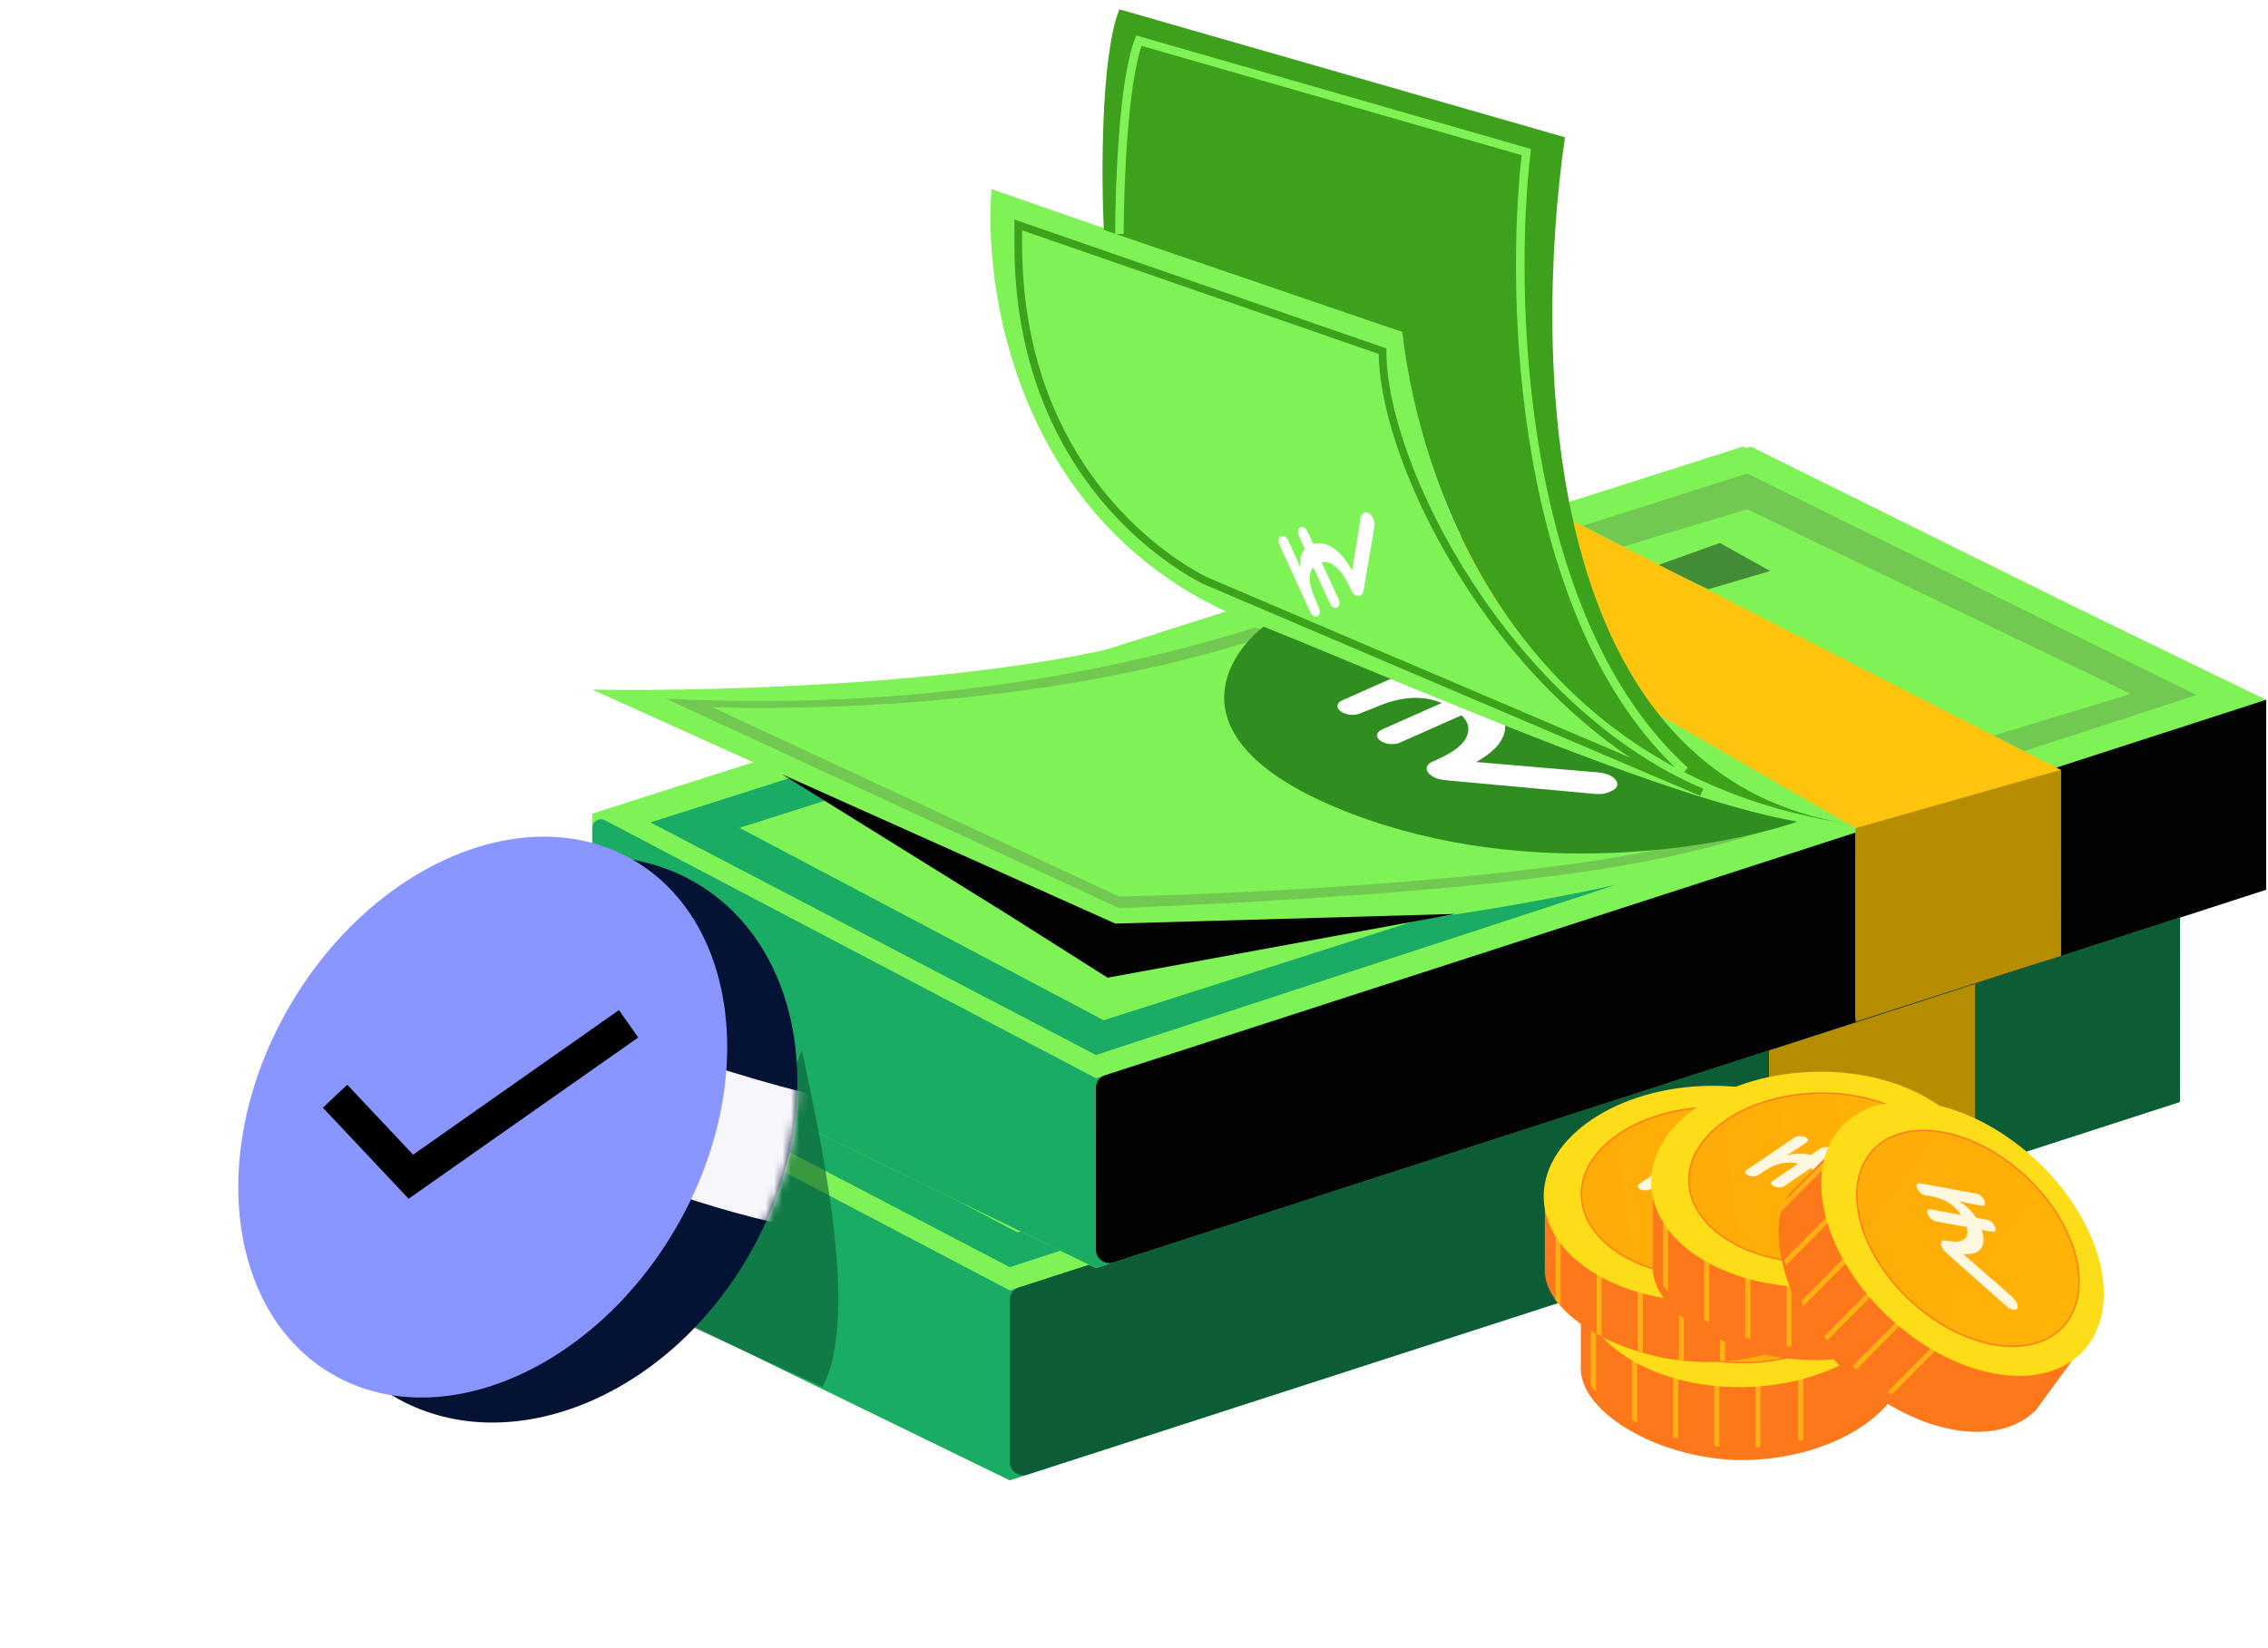 <svg width="271" height="197" viewBox="0 0 271 197" fill="none" xmlns="http://www.w3.org/2000/svg">
<path d="M60.477 122.599L197.993 78.722L260.49 108.998L260.485 131.688L120.654 176.914L60.472 147.604L60.477 122.599Z" fill="#7FF356"/>
<path d="M120.659 154.227L260.49 109.001L260.485 131.691L120.654 176.917L61.074 147.901C60.706 147.722 60.472 147.348 60.472 146.943L60.477 124.307C60.477 123.526 61.301 123.035 61.997 123.401L120.659 154.227Z" fill="#1AAB65"/>
<path d="M121.723 153.882L260.491 109.001L260.487 131.69L122.731 176.245C121.713 176.574 120.656 175.798 120.656 174.722L120.66 155.349C120.66 154.678 121.087 154.088 121.723 153.882Z" fill="#0C5C35"/>
<path d="M198.458 81.976L67.425 123.653L120.662 151.45L252.159 108.393L198.458 81.976Z" fill="#1AAB65"/>
<path d="M196.602 86.574L78.07 124.304L121.586 147.299L241.044 109.123L196.602 86.574Z" fill="#7FF356"/>
<path d="M195.214 90.255L187.806 92.903L193.824 95.787L201.233 93.603L195.214 90.255Z" fill="#448D38"/>
<path d="M235.95 117.368L175.768 86.669L155.858 92.338L211.41 124.344L211.405 147.033L235.945 139.595L235.95 117.368Z" fill="#FFC40D"/>
<path d="M235.957 139.589L235.962 117.362L211.422 124.338L211.418 147.49L235.957 139.589Z" fill="#B78D00"/>
<path d="M227.95 113.275L231.566 115.134L252.171 108.431L198.47 81.954L178.848 88.195L183.687 90.68L198.469 86.222L244.307 108.292L227.95 113.275Z" fill="#71C951"/>
<path d="M70.77 97.238L208.286 53.36L270.782 83.637L270.778 106.327L130.947 151.552L70.765 122.243L70.77 97.238Z" fill="#7FF356"/>
<path d="M130.954 128.866L270.785 83.64L270.78 106.33L130.949 151.555L71.368 122.539C71.001 122.36 70.767 121.987 70.767 121.581L70.772 98.946C70.772 98.165 71.596 97.674 72.291 98.04L130.954 128.866Z" fill="#1AAB65"/>
<path d="M132.018 128.521L270.786 83.639L270.781 106.329L133.026 150.883C132.008 151.212 130.951 150.437 130.951 149.361L130.955 129.988C130.955 129.316 131.382 128.727 132.018 128.521Z" fill="#020202"/>
<path d="M98.292 165.747C102.919 157.139 97.753 134.901 95.825 125.529L82.15 158.348L98.292 165.747Z" fill="#0C5C35" fill-opacity="0.6"/>
<path d="M208.751 56.615L77.718 98.291L130.955 126.089L262.452 83.031L208.751 56.615Z" fill="#1AAB65"/>
<path d="M133.733 110.852C173.734 115.634 235.13 95.047 270.32 83.629L209.212 53.377C194.086 58.049 159.206 68.979 140.685 75.32C122.164 81.66 86.36 82.695 70.773 82.42L133.733 110.852Z" fill="#7FF356"/>
<path d="M206.897 61.212L88.365 98.942L131.881 121.937L251.339 83.761L206.897 61.212Z" fill="#7FF356"/>
<path d="M120.309 109.228L93.459 92.547L133.272 110.383L173.874 109.228L132.345 116.85L120.309 109.228Z" fill="#020202"/>
<path d="M205.507 64.894L198.099 67.541L204.117 70.426L211.525 68.242L205.507 64.894Z" fill="#448D38"/>
<path d="M149.946 75.022C120.313 84.223 94.386 84.228 79.57 83.503L133.734 108.539C188.367 106.262 202.721 102.348 214.759 97.93L211.981 97.418L209.203 98.295C196.238 104.364 153.489 106.727 133.735 107.15L85.126 84.528C86.237 84.547 122.164 86.108 152.724 75.534L149.946 75.022Z" fill="#71C951"/>
<path d="M161.523 97.261C140.23 89.14 145.797 78.831 151.243 74.692L214.76 98.201C205.886 101.271 182.816 105.382 161.523 97.261Z" fill="#2F8E1F"/>
<path d="M162.677 85.195C162.496 85.29 162.279 85.359 162.039 85.399C161.798 85.438 161.541 85.446 161.282 85.422C160.863 85.362 160.477 85.216 160.2 85.011C159.933 84.818 159.794 84.581 159.811 84.35C159.831 84.201 159.906 84.06 160.032 83.936C160.157 83.813 160.33 83.71 160.538 83.635L173.657 77.812C173.829 77.716 174.041 77.647 174.277 77.61C174.513 77.573 174.767 77.569 175.02 77.599C175.449 77.645 175.849 77.788 176.134 77.996C176.419 78.204 176.565 78.459 176.54 78.708C176.515 78.85 176.437 78.985 176.313 79.102C176.188 79.219 176.019 79.316 175.817 79.387L173.904 80.236C173.1 80.593 172.376 80.914 171.814 81.164C171.464 81.313 171.099 81.45 170.721 81.574L170.842 81.662C171.608 81.579 172.414 81.586 173.213 81.685C174.16 81.803 175.075 82.045 175.887 82.39L178.403 81.273C178.577 81.178 178.789 81.11 179.025 81.073C179.26 81.036 179.514 81.032 179.766 81.06C180.194 81.109 180.593 81.251 180.88 81.458C181.164 81.667 181.313 81.924 181.294 82.174C181.266 82.316 181.187 82.45 181.063 82.567C180.938 82.684 180.771 82.782 180.57 82.854L178.231 83.892C178.989 84.551 179.507 85.283 179.749 86.036C179.928 86.701 179.883 87.364 179.617 87.987C179.374 88.602 178.953 89.178 178.371 89.69C177.803 90.196 177.138 90.659 176.386 91.072L191.033 92.322C191.346 92.345 191.655 92.405 191.942 92.499C192.229 92.592 192.486 92.718 192.698 92.867C193.065 93.129 193.264 93.453 193.252 93.771C193.232 93.937 193.152 94.095 193.017 94.233C192.882 94.372 192.696 94.489 192.469 94.577C192.2 94.699 191.901 94.798 191.58 94.872C191.19 94.916 190.779 94.914 190.371 94.867L173.019 93.275C172.62 93.252 172.222 93.189 171.844 93.088C171.521 92.983 171.231 92.842 170.993 92.674C170.812 92.546 170.673 92.401 170.584 92.247C170.496 92.094 170.459 91.935 170.477 91.781C170.495 91.626 170.567 91.479 170.688 91.349C170.81 91.219 170.978 91.107 171.184 91.022L171.642 90.818C172.368 90.498 173.039 90.139 173.648 89.744C174.224 89.366 174.688 88.933 175.026 88.457C175.327 88.01 175.47 87.522 175.447 87.02C175.417 86.492 175.137 85.961 174.638 85.487L167.404 88.698C167.223 88.795 167.004 88.864 166.763 88.903C166.521 88.941 166.261 88.947 166.001 88.921C165.582 88.862 165.196 88.715 164.92 88.509C164.655 88.316 164.516 88.079 164.531 87.848C164.553 87.7 164.63 87.559 164.755 87.436C164.88 87.313 165.051 87.21 165.258 87.133L172.275 84.019C169.959 83.046 167.298 83.227 164.291 84.562L162.677 85.195Z" fill="white"/>
<path d="M246.244 92.007L186.063 61.308L166.153 66.976L221.705 98.982L221.7 121.672L246.24 114.233L246.244 92.007Z" fill="#FFC40D"/>
<path d="M246.25 114.227L246.255 92.001L221.715 98.976L221.711 122.129L246.25 114.227Z" fill="#B78D00"/>
<path d="M167.55 39.675C173.467 84.233 205.812 97.462 221.244 98.506C209.021 100.513 164.3 79.904 147.635 73.59C123.098 62.969 117.394 37.246 118.477 22.602L167.55 39.675Z" fill="#7FF356"/>
<path d="M157.563 72.577C157.623 72.69 157.665 72.812 157.687 72.935C157.71 73.058 157.711 73.178 157.693 73.289C157.648 73.462 157.548 73.591 157.411 73.652C157.282 73.712 157.126 73.7 156.976 73.617C156.879 73.56 156.789 73.48 156.71 73.383C156.632 73.285 156.567 73.173 156.521 73.053L152.911 65.162C152.851 65.053 152.808 64.933 152.788 64.813C152.767 64.693 152.768 64.575 152.79 64.469C152.826 64.288 152.925 64.15 153.063 64.087C153.202 64.023 153.37 64.039 153.531 64.13C153.624 64.188 153.71 64.267 153.785 64.362C153.859 64.457 153.92 64.565 153.963 64.681L154.49 65.832C154.711 66.315 154.91 66.75 155.065 67.089C155.157 67.297 155.241 67.508 155.317 67.722L155.376 67.695C155.332 67.317 155.348 66.95 155.422 66.615C155.512 66.22 155.681 65.879 155.916 65.618L155.224 64.104C155.164 63.994 155.123 63.875 155.102 63.755C155.081 63.635 155.082 63.517 155.103 63.411C155.141 63.23 155.239 63.093 155.377 63.029C155.517 62.966 155.686 62.981 155.848 63.07C155.94 63.129 156.026 63.208 156.1 63.303C156.175 63.398 156.236 63.506 156.28 63.621L156.924 65.028C157.362 64.893 157.845 64.892 158.337 65.024C158.772 65.157 159.202 65.391 159.604 65.714C160.001 66.024 160.369 66.403 160.694 66.835C161.016 67.258 161.308 67.713 161.566 68.19L162.574 61.882C162.592 61.745 162.636 61.623 162.7 61.522C162.765 61.421 162.85 61.343 162.95 61.294C163.125 61.211 163.338 61.224 163.545 61.332C163.653 61.395 163.754 61.482 163.842 61.589C163.931 61.696 164.004 61.819 164.058 61.951C164.134 62.113 164.194 62.282 164.238 62.453C164.261 62.647 164.255 62.834 164.219 63.006L162.953 70.444C162.933 70.62 162.887 70.782 162.815 70.922C162.743 71.036 162.648 71.124 162.535 71.179C162.45 71.221 162.353 71.237 162.253 71.228C162.152 71.219 162.048 71.185 161.948 71.127C161.848 71.069 161.753 70.989 161.67 70.891C161.587 70.793 161.517 70.68 161.464 70.558L161.338 70.282C161.139 69.846 160.915 69.423 160.667 69.017C160.429 68.631 160.153 68.278 159.848 67.97C159.562 67.688 159.246 67.465 158.92 67.313C158.576 67.157 158.227 67.114 157.913 67.189L159.904 71.541C159.964 71.655 160.006 71.777 160.028 71.901C160.049 72.024 160.05 72.145 160.029 72.255C159.985 72.429 159.885 72.558 159.747 72.618C159.618 72.677 159.463 72.665 159.313 72.583C159.216 72.525 159.126 72.445 159.048 72.347C158.97 72.25 158.905 72.139 158.858 72.019L156.927 67.798C156.264 68.546 156.346 69.824 157.173 71.632L157.563 72.577Z" fill="white"/>
<path fill-rule="evenodd" clip-rule="evenodd" d="M121.209 26.234L165.661 41.647L165.661 41.982C165.66 48.825 169.338 59.439 175.944 69.6C182.544 79.75 192.015 89.367 203.518 94.273L203.167 95.124L143.741 69.78L143.725 69.772C136.211 65.881 121.203 53.888 121.208 29.121C121.208 29.121 121.208 29.121 121.208 29.121L121.209 26.234ZM194.793 90.552C186.827 85.211 180.172 77.787 175.171 70.095C168.617 60.016 164.853 49.399 164.738 42.302L122.135 27.53L122.134 29.138C122.129 53.438 136.82 65.154 144.124 68.942L194.793 90.552Z" fill="#3EA11B"/>
<path d="M133.752 1.112C131.529 6.629 131.588 21.14 131.895 27.474L167.543 39.679C169.854 59.169 181.885 92.721 221.237 98.51C184.2 93.062 183.13 43.35 186.993 16.407L133.752 1.112Z" fill="#3EA11B"/>
<path fill-rule="evenodd" clip-rule="evenodd" d="M135.768 4.238L182.933 17.809L182.882 18.245C181.882 26.752 181.625 40.658 184.108 54.688C186.594 68.731 191.81 82.81 201.681 91.763L201.003 92.513C190.877 83.331 185.604 68.978 183.103 54.849C180.642 40.944 180.85 27.169 181.818 18.545L136.4 5.478C135.592 7.866 135.062 11.903 134.733 16.113C134.387 20.564 134.27 25.133 134.27 27.978L133.249 27.96C133.25 25.093 133.367 20.498 133.716 16.016C134.064 11.558 134.646 7.135 135.603 4.665L135.768 4.238Z" fill="#7FF356"/>
<path d="M238.245 87.913L241.861 89.773L262.465 83.069L208.764 56.592L189.143 62.834L193.982 65.319L208.764 60.86L254.602 82.93L238.245 87.913Z" fill="#71C951"/>
<g filter="url(#filter0_d_5315_6729)">
<path d="M209.729 173.001C220.056 172.351 227.935 166.753 227.931 160.311L227.931 151.22L223.593 152.643C219.709 149.668 213.613 147.947 206.972 148.367C200.224 148.791 194.517 151.322 191.371 154.823L188.816 152.961C188.816 152.961 188.816 156.898 188.816 161.755C188.356 167.523 199.254 173.659 209.729 173.001Z" fill="#FD781A"/>
</g>
<path fill-rule="evenodd" clip-rule="evenodd" d="M190.094 158.254H190.698V166.372L190.094 165.63V158.254Z" fill="#FFB015"/>
<path fill-rule="evenodd" clip-rule="evenodd" d="M195.008 169.706V161.526H195.612V170.007L195.008 169.706Z" fill="#FFB015"/>
<path fill-rule="evenodd" clip-rule="evenodd" d="M199.92 171.761V163.188H200.524V171.958L199.92 171.761Z" fill="#FFB015"/>
<path fill-rule="evenodd" clip-rule="evenodd" d="M204.834 172.841V164.092H205.438V172.907L204.834 172.841Z" fill="#FFB015"/>
<path fill-rule="evenodd" clip-rule="evenodd" d="M209.746 172.968V164.092H210.35V172.968H209.746Z" fill="#FFB015"/>
<path fill-rule="evenodd" clip-rule="evenodd" d="M214.869 172.236L214.869 162.801H215.473V172.091L214.869 172.236Z" fill="#FFB015"/>
<path d="M188.764 154.411C187.788 147.348 195.776 140.95 206.606 140.121C217.437 139.293 227.009 144.347 227.985 151.411C228.962 158.474 220.974 164.872 210.143 165.701C199.313 166.529 189.741 161.475 188.764 154.411Z" fill="#FDDD18"/>
<g filter="url(#filter1_i_5315_6729)">
<path d="M192.933 153.603C192.164 148.043 198.452 143.006 206.978 142.354C215.503 141.702 223.038 145.681 223.807 151.241C224.576 156.801 218.288 161.838 209.762 162.49C201.236 163.142 193.702 159.163 192.933 153.603Z" fill="url(#paint0_linear_5315_6729)"/>
</g>
<g filter="url(#filter2_i_5315_6729)">
<path fill-rule="evenodd" clip-rule="evenodd" d="M220.224 158.64C217.695 160.666 214.007 162.083 209.756 162.409C205.506 162.734 201.507 161.904 198.477 160.304C195.446 158.704 193.395 156.339 193.016 153.595C192.636 150.85 193.997 148.224 196.526 146.199C199.055 144.173 202.744 142.756 206.994 142.43C211.244 142.105 215.244 142.935 218.273 144.535C221.304 146.135 223.355 148.5 223.734 151.244C224.114 153.989 222.753 156.615 220.224 158.64ZM220.326 158.767C222.88 156.721 224.279 154.049 223.89 151.233C223.501 148.417 221.399 146.012 218.339 144.396C215.278 142.779 211.248 141.946 206.972 142.273C202.697 142.6 198.978 144.026 196.424 146.072C193.87 148.118 192.471 150.79 192.86 153.606C193.25 156.422 195.351 158.827 198.411 160.443C201.472 162.06 205.503 162.893 209.778 162.566C214.054 162.239 217.772 160.813 220.326 158.767Z" fill="#FF781C"/>
</g>
<path d="M201.575 152.33C201.375 152.467 201.148 152.538 200.902 152.545C200.665 152.545 200.453 152.504 200.269 152.423C200.082 152.343 199.969 152.243 199.928 152.126C199.882 151.995 199.961 151.86 200.161 151.724L205.752 147.926C205.953 147.789 206.173 147.721 206.409 147.721C206.656 147.716 206.874 147.753 207.058 147.833C207.246 147.913 207.359 148.019 207.405 148.15C207.446 148.269 207.366 148.396 207.166 148.532L206.351 149.087C205.999 149.326 205.693 149.526 205.439 149.684C205.184 149.842 205.026 149.937 204.962 149.964L205.041 149.998C205.374 149.905 205.776 149.851 206.258 149.834C206.739 149.816 207.24 149.865 207.768 149.979L208.843 149.25C209.043 149.114 209.263 149.045 209.5 149.046C209.746 149.041 209.965 149.077 210.149 149.158C210.336 149.238 210.449 149.343 210.495 149.474C210.536 149.593 210.457 149.72 210.256 149.857L209.261 150.535C209.821 150.832 210.219 151.142 210.458 151.466C210.683 151.785 210.787 152.105 210.775 152.421C210.774 152.732 210.668 153.038 210.46 153.341C210.263 153.636 210.018 153.906 209.726 154.149L217.468 153.683C217.842 153.665 218.162 153.712 218.429 153.827C218.681 153.934 218.835 154.066 218.887 154.223C218.938 154.38 218.86 154.529 218.647 154.672C218.535 154.748 218.405 154.814 218.253 154.871C218.101 154.917 217.895 154.947 217.638 154.958L208.437 155.466C208.191 155.484 207.979 155.482 207.797 155.458C207.599 155.429 207.429 155.384 207.281 155.321C207.029 155.214 206.882 155.085 206.845 154.934C206.794 154.777 206.862 154.636 207.056 154.504L207.253 154.37C207.565 154.158 207.838 153.935 208.075 153.701C208.308 153.454 208.458 153.211 208.528 152.975C208.594 152.724 208.574 152.481 208.467 152.244C208.36 152.009 208.118 151.782 207.742 151.565L204.676 153.649C204.475 153.786 204.248 153.857 204.002 153.864C203.766 153.863 203.554 153.822 203.37 153.742C203.182 153.662 203.069 153.562 203.025 153.445C202.979 153.314 203.058 153.18 203.258 153.043L206.249 151.011C204.872 150.71 203.541 150.995 202.262 151.863L201.582 152.325L201.575 152.33Z" fill="#FFF8E0"/>
<path d="M205.502 162.736C215.83 162.086 223.708 156.487 223.704 150.045L223.704 140.954L219.366 142.378C215.482 139.402 209.387 137.682 202.745 138.101C195.998 138.525 190.291 141.056 187.145 144.557L184.59 142.695C184.59 142.695 184.59 146.633 184.59 151.49C184.13 157.257 195.027 163.394 205.502 162.736Z" fill="#FD781A"/>
<path fill-rule="evenodd" clip-rule="evenodd" d="M185.867 147.989H186.471V156.107L185.867 155.365V147.989Z" fill="#FFB015"/>
<path fill-rule="evenodd" clip-rule="evenodd" d="M190.781 159.441V151.261H191.385V159.741L190.781 159.441Z" fill="#FFB015"/>
<path fill-rule="evenodd" clip-rule="evenodd" d="M195.693 161.495V152.922H196.297V161.692L195.693 161.495Z" fill="#FFB015"/>
<path fill-rule="evenodd" clip-rule="evenodd" d="M200.607 162.575V153.826H201.211V162.642L200.607 162.575Z" fill="#FFB015"/>
<path fill-rule="evenodd" clip-rule="evenodd" d="M205.52 162.703V153.826H206.123V162.703H205.52Z" fill="#FFB015"/>
<path fill-rule="evenodd" clip-rule="evenodd" d="M210.643 161.97L210.643 152.536H211.246V161.826L210.643 161.97Z" fill="#FFB015"/>
<path d="M184.538 144.146C183.561 137.082 191.549 130.684 202.38 129.856C213.21 129.027 222.782 134.081 223.759 141.145C224.736 148.209 216.747 154.606 205.917 155.435C195.086 156.264 185.514 151.209 184.538 144.146Z" fill="#FDDD18"/>
<g filter="url(#filter3_i_5315_6729)">
<path d="M188.706 143.337C187.937 137.777 194.226 132.741 202.751 132.088C211.277 131.436 218.812 135.415 219.581 140.975C220.349 146.536 214.061 151.572 205.536 152.224C197.01 152.876 189.475 148.898 188.706 143.337Z" fill="url(#paint1_linear_5315_6729)"/>
</g>
<g filter="url(#filter4_i_5315_6729)">
<path fill-rule="evenodd" clip-rule="evenodd" d="M215.997 148.375C213.469 150.4 209.78 151.818 205.53 152.143C201.28 152.468 197.28 151.638 194.25 150.039C191.219 148.438 189.169 146.073 188.789 143.329C188.41 140.585 189.77 137.959 192.3 135.933C194.828 133.908 198.517 132.49 202.767 132.165C207.017 131.84 211.017 132.669 214.047 134.269C217.078 135.87 219.128 138.235 219.508 140.979C219.887 143.723 218.527 146.349 215.997 148.375ZM216.1 148.501C218.654 146.455 220.053 143.783 219.663 140.967C219.274 138.151 217.173 135.746 214.113 134.13C211.052 132.514 207.021 131.68 202.745 132.007C198.47 132.334 194.752 133.761 192.197 135.807C189.643 137.852 188.244 140.525 188.634 143.341C189.023 146.157 191.124 148.562 194.184 150.177C197.245 151.794 201.276 152.628 205.552 152.301C209.827 151.973 213.545 150.547 216.1 148.501Z" fill="#FF781C"/>
</g>
<path d="M197.349 142.065C197.148 142.201 196.921 142.273 196.675 142.28C196.439 142.279 196.227 142.238 196.043 142.157C195.855 142.077 195.742 141.978 195.701 141.86C195.655 141.729 195.734 141.595 195.935 141.458L201.526 137.66C201.726 137.524 201.946 137.455 202.183 137.456C202.429 137.451 202.647 137.487 202.832 137.568C203.019 137.647 203.132 137.753 203.178 137.884C203.219 138.003 203.14 138.13 202.939 138.267L202.124 138.821C201.773 139.06 201.466 139.26 201.212 139.419C200.958 139.577 200.799 139.671 200.735 139.698L200.815 139.733C201.147 139.639 201.549 139.586 202.031 139.568C202.513 139.55 203.014 139.599 203.541 139.713L204.616 138.985C204.817 138.848 205.037 138.78 205.273 138.78C205.519 138.775 205.738 138.811 205.922 138.892C206.109 138.972 206.223 139.077 206.269 139.209C206.31 139.328 206.23 139.455 206.03 139.591L205.034 140.269C205.594 140.566 205.992 140.877 206.232 141.201C206.457 141.52 206.56 141.839 206.549 142.156C206.547 142.467 206.441 142.773 206.234 143.075C206.036 143.37 205.792 143.64 205.499 143.883L213.242 143.418C213.615 143.4 213.936 143.447 214.203 143.561C214.455 143.668 214.609 143.8 214.66 143.957C214.712 144.114 214.634 144.263 214.42 144.406C214.308 144.482 214.178 144.549 214.027 144.606C213.874 144.652 213.668 144.681 213.412 144.692L204.21 145.2C203.965 145.218 203.753 145.217 203.57 145.193C203.373 145.164 203.202 145.119 203.054 145.056C202.802 144.948 202.656 144.819 202.619 144.669C202.567 144.512 202.635 144.37 202.829 144.239L203.026 144.105C203.338 143.892 203.611 143.67 203.849 143.435C204.082 143.188 204.232 142.946 204.302 142.709C204.368 142.458 204.347 142.216 204.24 141.978C204.133 141.743 203.892 141.516 203.515 141.3L200.449 143.384C200.248 143.52 200.022 143.592 199.775 143.598C199.539 143.598 199.327 143.557 199.143 143.476C198.956 143.396 198.843 143.296 198.798 143.18C198.752 143.048 198.831 142.914 199.032 142.777L202.023 140.746C200.645 140.445 199.314 140.73 198.035 141.597L197.355 142.06L197.349 142.065Z" fill="#FFF8E0"/>
<g filter="url(#filter5_d_5315_6729)">
<path d="M218.344 161.054C228.671 160.404 236.55 154.805 236.546 148.363L236.546 139.272L232.208 140.696C228.324 137.72 222.228 136 215.587 136.419C208.84 136.843 203.132 139.374 199.986 142.875L197.431 141.013C197.431 141.013 197.431 144.951 197.431 149.808C196.972 155.575 207.869 161.712 218.344 161.054Z" fill="#FD781A"/>
</g>
<path fill-rule="evenodd" clip-rule="evenodd" d="M198.709 146.307H199.313V154.425L198.709 153.683V146.307Z" fill="#FFB015"/>
<path fill-rule="evenodd" clip-rule="evenodd" d="M203.623 157.759V149.579H204.227V158.059L203.623 157.759Z" fill="#FFB015"/>
<path fill-rule="evenodd" clip-rule="evenodd" d="M208.535 159.813V151.24H209.139V160.01L208.535 159.813Z" fill="#FFB015"/>
<path fill-rule="evenodd" clip-rule="evenodd" d="M213.449 160.893V152.144H214.053V160.959L213.449 160.893Z" fill="#FFB015"/>
<path fill-rule="evenodd" clip-rule="evenodd" d="M218.361 161.021V152.144H218.965V161.021H218.361Z" fill="#FFB015"/>
<path fill-rule="evenodd" clip-rule="evenodd" d="M223.484 160.288L223.484 150.854H224.088V160.144L223.484 160.288Z" fill="#FFB015"/>
<path d="M197.38 142.464C196.403 135.4 204.391 129.002 215.222 128.174C226.052 127.345 235.624 132.4 236.601 139.463C237.577 146.527 229.589 152.925 218.759 153.753C207.928 154.582 198.356 149.527 197.38 142.464Z" fill="#FDDD18"/>
<g filter="url(#filter6_i_5315_6729)">
<path d="M201.548 141.655C200.779 136.095 207.067 131.059 215.593 130.407C224.119 129.754 231.653 133.733 232.422 139.293C233.191 144.854 226.903 149.89 218.377 150.542C209.852 151.195 202.317 147.216 201.548 141.655Z" fill="url(#paint2_linear_5315_6729)"/>
</g>
<g filter="url(#filter7_i_5315_6729)">
<path fill-rule="evenodd" clip-rule="evenodd" d="M228.839 146.693C226.311 148.718 222.622 150.136 218.372 150.461C214.121 150.786 210.122 149.956 207.092 148.357C204.061 146.756 202.01 144.391 201.631 141.647C201.252 138.903 202.612 136.277 205.142 134.251C207.67 132.226 211.359 130.808 215.609 130.483C219.859 130.158 223.859 130.987 226.889 132.587C229.919 134.188 231.97 136.553 232.35 139.297C232.729 142.041 231.369 144.667 228.839 146.693ZM228.942 146.819C231.496 144.773 232.895 142.101 232.505 139.285C232.116 136.469 230.015 134.064 226.954 132.448C223.893 130.832 219.863 129.998 215.587 130.325C211.312 130.652 207.594 132.079 205.039 134.125C202.485 136.17 201.086 138.843 201.476 141.659C201.865 144.475 203.966 146.88 207.026 148.495C210.087 150.112 214.118 150.946 218.393 150.619C222.669 150.291 226.387 148.865 228.942 146.819Z" fill="#FF781C"/>
</g>
<path d="M210.19 140.383C209.99 140.519 209.763 140.591 209.517 140.598C209.281 140.597 209.068 140.556 208.884 140.475C208.697 140.395 208.584 140.296 208.543 140.178C208.497 140.047 208.576 139.913 208.777 139.776L214.367 135.978C214.568 135.842 214.788 135.773 215.024 135.774C215.271 135.769 215.489 135.805 215.673 135.886C215.861 135.965 215.974 136.071 216.02 136.202C216.061 136.321 215.982 136.448 215.781 136.585L214.966 137.139C214.614 137.378 214.308 137.578 214.054 137.737C213.8 137.895 213.641 137.989 213.577 138.016L213.656 138.051C213.989 137.957 214.391 137.904 214.873 137.886C215.354 137.868 215.856 137.917 216.383 138.031L217.458 137.303C217.658 137.166 217.878 137.098 218.115 137.098C218.361 137.093 218.58 137.129 218.764 137.21C218.951 137.29 219.064 137.395 219.11 137.527C219.152 137.646 219.072 137.773 218.872 137.909L217.876 138.587C218.436 138.884 218.834 139.195 219.074 139.519C219.299 139.838 219.402 140.157 219.391 140.474C219.389 140.785 219.283 141.091 219.076 141.393C218.878 141.688 218.633 141.958 218.341 142.201L226.083 141.736C226.457 141.718 226.778 141.765 227.044 141.879C227.297 141.986 227.45 142.118 227.502 142.275C227.553 142.432 227.476 142.581 227.262 142.724C227.15 142.8 227.02 142.867 226.869 142.924C226.716 142.97 226.51 142.999 226.254 143.01L217.052 143.518C216.807 143.536 216.595 143.535 216.412 143.511C216.215 143.482 216.044 143.437 215.896 143.374C215.644 143.266 215.497 143.137 215.46 142.987C215.409 142.83 215.477 142.688 215.671 142.557L215.868 142.423C216.18 142.21 216.453 141.988 216.691 141.753C216.924 141.506 217.073 141.264 217.144 141.027C217.209 140.776 217.189 140.534 217.082 140.296C216.975 140.061 216.733 139.834 216.357 139.618L213.291 141.701C213.09 141.838 212.863 141.909 212.617 141.916C212.381 141.916 212.169 141.875 211.985 141.794C211.797 141.714 211.685 141.614 211.64 141.498C211.594 141.366 211.673 141.232 211.874 141.095L214.865 139.064C213.487 138.763 212.156 139.048 210.877 139.915L210.197 140.378L210.19 140.383Z" fill="#FFF8E0"/>
<g filter="url(#filter8_d_5315_6729)">
<path d="M221.334 163.29C229.136 170.088 238.674 171.645 243.2 167.061L248.619 159.662L245.505 158.559C244.835 153.712 241.71 148.203 236.691 143.832C231.595 139.391 225.757 137.178 221.058 137.456L220.55 134.336C220.55 134.336 217.782 137.136 214.368 140.59C209.986 144.369 213.422 156.394 221.334 163.29Z" fill="#FD781A"/>
</g>
<path fill-rule="evenodd" clip-rule="evenodd" d="M217.736 138.993L218.166 139.417L212.459 145.191L212.551 144.239L217.736 138.993Z" fill="#FFB015"/>
<path fill-rule="evenodd" clip-rule="evenodd" d="M213.181 150.59L218.932 144.773L219.361 145.198L213.399 151.229L213.181 150.59Z" fill="#FFB015"/>
<path fill-rule="evenodd" clip-rule="evenodd" d="M215.231 155.506L221.258 149.409L221.687 149.834L215.522 156.071L215.231 155.506Z" fill="#FFB015"/>
<path fill-rule="evenodd" clip-rule="evenodd" d="M217.965 159.728L224.115 153.505L224.545 153.93L218.348 160.199L217.965 159.728Z" fill="#FFB015"/>
<path fill-rule="evenodd" clip-rule="evenodd" d="M221.369 163.272L227.609 156.959L228.039 157.384L221.799 163.697L221.369 163.272Z" fill="#FFB015"/>
<path fill-rule="evenodd" clip-rule="evenodd" d="M225.527 166.353L232.16 159.643L232.59 160.068L226.059 166.675L225.527 166.353Z" fill="#FFB015"/>
<path d="M219.495 135.329C223.766 129.619 233.945 130.685 242.23 137.71C250.515 144.734 253.768 155.058 249.497 160.768C245.226 166.478 235.047 165.413 226.762 158.388C218.477 151.363 215.224 141.039 219.495 135.329Z" fill="#FDDD18"/>
<g filter="url(#filter9_i_5315_6729)">
<path d="M223.027 137.684C226.389 133.189 234.402 134.028 240.923 139.558C247.445 145.088 250.007 153.214 246.644 157.709C243.282 162.204 235.27 161.365 228.748 155.835C222.226 150.306 219.665 142.179 223.027 137.684Z" fill="url(#paint3_linear_5315_6729)"/>
</g>
<g filter="url(#filter10_i_5315_6729)">
<path fill-rule="evenodd" clip-rule="evenodd" d="M238.893 160.455C235.671 160.118 232.051 158.533 228.799 155.776C225.548 153.019 223.287 149.617 222.257 146.35C221.227 143.081 221.431 139.957 223.09 137.739C224.75 135.52 227.563 134.609 230.786 134.947C234.008 135.284 237.628 136.869 240.88 139.626C244.131 142.382 246.392 145.784 247.422 149.052C248.452 152.321 248.248 155.445 246.589 157.663C244.929 159.881 242.116 160.792 238.893 160.455ZM238.877 160.617C242.131 160.957 245.005 160.04 246.708 157.764C248.41 155.487 248.607 152.3 247.566 149C246.526 145.698 244.245 142.272 240.975 139.498C237.704 136.725 234.057 135.126 230.802 134.785C227.548 134.444 224.674 135.361 222.971 137.638C221.268 139.914 221.072 143.102 222.112 146.402C223.153 149.704 225.433 153.13 228.704 155.903C231.975 158.676 235.622 160.276 238.877 160.617Z" fill="#FF781C"/>
</g>
<path d="M230.067 142.857C229.829 142.813 229.617 142.704 229.437 142.536C229.269 142.37 229.148 142.191 229.073 142.005C228.996 141.816 228.986 141.666 229.039 141.554C229.099 141.428 229.25 141.388 229.488 141.432L236.134 142.661C236.373 142.705 236.577 142.811 236.745 142.978C236.924 143.147 237.054 143.327 237.128 143.513C237.205 143.702 237.212 143.856 237.152 143.982C237.097 144.096 236.952 144.13 236.713 144.086L235.744 143.908C235.326 143.83 234.967 143.757 234.675 143.691C234.383 143.625 234.204 143.58 234.139 143.555L234.172 143.635C234.474 143.802 234.798 144.047 235.152 144.373C235.507 144.699 235.829 145.086 236.124 145.538L237.401 145.776C237.64 145.819 237.844 145.926 238.012 146.092C238.191 146.262 238.321 146.441 238.395 146.628C238.472 146.816 238.478 146.971 238.419 147.097C238.364 147.21 238.218 147.245 237.98 147.201L236.795 146.983C236.985 147.588 237.05 148.089 236.992 148.487C236.928 148.873 236.777 149.172 236.546 149.39C236.327 149.61 236.036 149.753 235.676 149.822C235.328 149.893 234.964 149.913 234.585 149.88L240.419 154.992C240.697 155.242 240.892 155.501 241.001 155.77C241.105 156.023 241.122 156.225 241.048 156.373C240.975 156.521 240.814 156.572 240.562 156.523C240.429 156.499 240.29 156.455 240.142 156.389C240.001 156.314 239.834 156.191 239.644 156.018L232.743 149.91C232.556 149.751 232.406 149.601 232.293 149.455C232.173 149.296 232.083 149.144 232.022 148.995C231.918 148.742 231.905 148.547 231.984 148.414C232.058 148.266 232.206 148.213 232.436 148.256L232.671 148.299C233.042 148.367 233.393 148.401 233.727 148.401C234.066 148.389 234.343 148.322 234.559 148.203C234.782 148.071 234.938 147.884 235.029 147.64C235.119 147.398 235.106 147.067 234.991 146.648L231.345 145.974C231.106 145.931 230.895 145.822 230.715 145.654C230.547 145.487 230.425 145.309 230.351 145.122C230.274 144.934 230.264 144.783 230.314 144.669C230.374 144.543 230.525 144.503 230.763 144.547L234.319 145.205C233.551 144.022 232.404 143.289 230.884 143.007L230.075 142.858L230.067 142.857Z" fill="#FFF8E0"/>
<ellipse cx="65.098" cy="136.206" rx="35.603" ry="28.029" transform="rotate(-59.412 65.098 136.206)" fill="#041334"/>
<mask id="mask0_5315_6729" style="mask-type:alpha" maskUnits="userSpaceOnUse" x="34" y="102" width="62" height="69">
<path d="M83.215 105.553C96.541 113.43 99.233 133.538 89.227 150.465C79.221 167.392 58.706 174.744 45.38 166.867C32.054 158.989 30.962 138.865 40.968 121.938C50.974 105.011 69.889 97.675 83.215 105.553Z" fill="#FF3746"/>
</mask>
<g mask="url(#mask0_5315_6729)">
<path d="M110.974 133.47C79.832 129.341 44.359 111.233 30.55 99.311L21.875 111.821C62.525 140.39 95.762 148.701 106.035 147.595L110.974 133.47Z" fill="#F7F6FB"/>
</g>
<ellipse cx="57.681" cy="133.51" rx="35.603" ry="26.615" transform="rotate(-59.412 57.681 133.51)" fill="#8A96FF"/>
<path d="M40.037 131.014L49.093 140.635L75.109 122.36" stroke="black" stroke-width="4"/>
<defs>
<filter id="filter0_d_5315_6729" x="188.803" y="148.304" width="39.205" height="26.199" filterUnits="userSpaceOnUse" color-interpolation-filters="sRGB">
<feFlood flood-opacity="0" result="BackgroundImageFix"/>
<feColorMatrix in="SourceAlpha" type="matrix" values="0 0 0 0 0 0 0 0 0 0 0 0 0 0 0 0 0 0 127 0" result="hardAlpha"/>
<feOffset dx="0.078" dy="1.453"/>
<feComposite in2="hardAlpha" operator="out"/>
<feColorMatrix type="matrix" values="0 0 0 0 0 0 0 0 0 0.024 0 0 0 0 0.063 0 0 0 1 0"/>
<feBlend mode="normal" in2="BackgroundImageFix" result="effect1_dropShadow_5315_6729"/>
<feBlend mode="normal" in="SourceGraphic" in2="effect1_dropShadow_5315_6729" result="shape"/>
</filter>
<filter id="filter1_i_5315_6729" x="192.869" y="142.284" width="31.002" height="20.276" filterUnits="userSpaceOnUse" color-interpolation-filters="sRGB">
<feFlood flood-opacity="0" result="BackgroundImageFix"/>
<feBlend mode="normal" in="SourceGraphic" in2="BackgroundImageFix" result="shape"/>
<feColorMatrix in="SourceAlpha" type="matrix" values="0 0 0 0 0 0 0 0 0 0 0 0 0 0 0 0 0 0 127 0" result="hardAlpha"/>
<feOffset dx="0.307" dy="0.307"/>
<feComposite in2="hardAlpha" operator="arithmetic" k2="-1" k3="1"/>
<feColorMatrix type="matrix" values="0 0 0 0 0.749 0 0 0 0 0.345 0 0 0 0 0.122 0 0 0 1 0"/>
<feBlend mode="normal" in2="shape" result="effect1_innerShadow_5315_6729"/>
</filter>
<filter id="filter2_i_5315_6729" x="192.795" y="142.203" width="31.16" height="20.434" filterUnits="userSpaceOnUse" color-interpolation-filters="sRGB">
<feFlood flood-opacity="0" result="BackgroundImageFix"/>
<feBlend mode="normal" in="SourceGraphic" in2="BackgroundImageFix" result="shape"/>
<feColorMatrix in="SourceAlpha" type="matrix" values="0 0 0 0 0 0 0 0 0 0 0 0 0 0 0 0 0 0 127 0" result="hardAlpha"/>
<feOffset dx="0.307" dy="0.307"/>
<feComposite in2="hardAlpha" operator="arithmetic" k2="-1" k3="1"/>
<feColorMatrix type="matrix" values="0 0 0 0 0.749 0 0 0 0 0.345 0 0 0 0 0.122 0 0 0 1 0"/>
<feBlend mode="normal" in2="shape" result="effect1_innerShadow_5315_6729"/>
</filter>
<filter id="filter3_i_5315_6729" x="188.643" y="132.018" width="31.002" height="20.276" filterUnits="userSpaceOnUse" color-interpolation-filters="sRGB">
<feFlood flood-opacity="0" result="BackgroundImageFix"/>
<feBlend mode="normal" in="SourceGraphic" in2="BackgroundImageFix" result="shape"/>
<feColorMatrix in="SourceAlpha" type="matrix" values="0 0 0 0 0 0 0 0 0 0 0 0 0 0 0 0 0 0 127 0" result="hardAlpha"/>
<feOffset dx="0.307" dy="0.307"/>
<feComposite in2="hardAlpha" operator="arithmetic" k2="-1" k3="1"/>
<feColorMatrix type="matrix" values="0 0 0 0 0.749 0 0 0 0 0.345 0 0 0 0 0.122 0 0 0 1 0"/>
<feBlend mode="normal" in2="shape" result="effect1_innerShadow_5315_6729"/>
</filter>
<filter id="filter4_i_5315_6729" x="188.568" y="131.937" width="31.16" height="20.434" filterUnits="userSpaceOnUse" color-interpolation-filters="sRGB">
<feFlood flood-opacity="0" result="BackgroundImageFix"/>
<feBlend mode="normal" in="SourceGraphic" in2="BackgroundImageFix" result="shape"/>
<feColorMatrix in="SourceAlpha" type="matrix" values="0 0 0 0 0 0 0 0 0 0 0 0 0 0 0 0 0 0 127 0" result="hardAlpha"/>
<feOffset dx="0.307" dy="0.307"/>
<feComposite in2="hardAlpha" operator="arithmetic" k2="-1" k3="1"/>
<feColorMatrix type="matrix" values="0 0 0 0 0.749 0 0 0 0 0.345 0 0 0 0 0.122 0 0 0 1 0"/>
<feBlend mode="normal" in2="shape" result="effect1_innerShadow_5315_6729"/>
</filter>
<filter id="filter5_d_5315_6729" x="197.418" y="136.357" width="39.205" height="26.199" filterUnits="userSpaceOnUse" color-interpolation-filters="sRGB">
<feFlood flood-opacity="0" result="BackgroundImageFix"/>
<feColorMatrix in="SourceAlpha" type="matrix" values="0 0 0 0 0 0 0 0 0 0 0 0 0 0 0 0 0 0 127 0" result="hardAlpha"/>
<feOffset dx="0.078" dy="1.453"/>
<feComposite in2="hardAlpha" operator="out"/>
<feColorMatrix type="matrix" values="0 0 0 0 0 0 0 0 0 0.024 0 0 0 0 0.063 0 0 0 1 0"/>
<feBlend mode="normal" in2="BackgroundImageFix" result="effect1_dropShadow_5315_6729"/>
<feBlend mode="normal" in="SourceGraphic" in2="effect1_dropShadow_5315_6729" result="shape"/>
</filter>
<filter id="filter6_i_5315_6729" x="201.484" y="130.337" width="31.002" height="20.276" filterUnits="userSpaceOnUse" color-interpolation-filters="sRGB">
<feFlood flood-opacity="0" result="BackgroundImageFix"/>
<feBlend mode="normal" in="SourceGraphic" in2="BackgroundImageFix" result="shape"/>
<feColorMatrix in="SourceAlpha" type="matrix" values="0 0 0 0 0 0 0 0 0 0 0 0 0 0 0 0 0 0 127 0" result="hardAlpha"/>
<feOffset dx="0.307" dy="0.307"/>
<feComposite in2="hardAlpha" operator="arithmetic" k2="-1" k3="1"/>
<feColorMatrix type="matrix" values="0 0 0 0 0.749 0 0 0 0 0.345 0 0 0 0 0.122 0 0 0 1 0"/>
<feBlend mode="normal" in2="shape" result="effect1_innerShadow_5315_6729"/>
</filter>
<filter id="filter7_i_5315_6729" x="201.41" y="130.255" width="31.16" height="20.434" filterUnits="userSpaceOnUse" color-interpolation-filters="sRGB">
<feFlood flood-opacity="0" result="BackgroundImageFix"/>
<feBlend mode="normal" in="SourceGraphic" in2="BackgroundImageFix" result="shape"/>
<feColorMatrix in="SourceAlpha" type="matrix" values="0 0 0 0 0 0 0 0 0 0 0 0 0 0 0 0 0 0 127 0" result="hardAlpha"/>
<feOffset dx="0.307" dy="0.307"/>
<feComposite in2="hardAlpha" operator="arithmetic" k2="-1" k3="1"/>
<feColorMatrix type="matrix" values="0 0 0 0 0.749 0 0 0 0 0.345 0 0 0 0 0.122 0 0 0 1 0"/>
<feBlend mode="normal" in2="shape" result="effect1_innerShadow_5315_6729"/>
</filter>
<filter id="filter8_d_5315_6729" x="212.445" y="134.336" width="36.252" height="36.794" filterUnits="userSpaceOnUse" color-interpolation-filters="sRGB">
<feFlood flood-opacity="0" result="BackgroundImageFix"/>
<feColorMatrix in="SourceAlpha" type="matrix" values="0 0 0 0 0 0 0 0 0 0 0 0 0 0 0 0 0 0 127 0" result="hardAlpha"/>
<feOffset dx="0.078" dy="1.453"/>
<feComposite in2="hardAlpha" operator="out"/>
<feColorMatrix type="matrix" values="0 0 0 0 0 0 0 0 0 0.024 0 0 0 0 0.063 0 0 0 1 0"/>
<feBlend mode="normal" in2="BackgroundImageFix" result="effect1_dropShadow_5315_6729"/>
<feBlend mode="normal" in="SourceGraphic" in2="effect1_dropShadow_5315_6729" result="shape"/>
</filter>
<filter id="filter9_i_5315_6729" x="221.547" y="134.793" width="26.578" height="25.807" filterUnits="userSpaceOnUse" color-interpolation-filters="sRGB">
<feFlood flood-opacity="0" result="BackgroundImageFix"/>
<feBlend mode="normal" in="SourceGraphic" in2="BackgroundImageFix" result="shape"/>
<feColorMatrix in="SourceAlpha" type="matrix" values="0 0 0 0 0 0 0 0 0 0 0 0 0 0 0 0 0 0 127 0" result="hardAlpha"/>
<feOffset dx="0.307" dy="0.307"/>
<feComposite in2="hardAlpha" operator="arithmetic" k2="-1" k3="1"/>
<feColorMatrix type="matrix" values="0 0 0 0 0.749 0 0 0 0 0.345 0 0 0 0 0.122 0 0 0 1 0"/>
<feBlend mode="normal" in2="shape" result="effect1_innerShadow_5315_6729"/>
</filter>
<filter id="filter10_i_5315_6729" x="221.475" y="134.716" width="26.729" height="25.97" filterUnits="userSpaceOnUse" color-interpolation-filters="sRGB">
<feFlood flood-opacity="0" result="BackgroundImageFix"/>
<feBlend mode="normal" in="SourceGraphic" in2="BackgroundImageFix" result="shape"/>
<feColorMatrix in="SourceAlpha" type="matrix" values="0 0 0 0 0 0 0 0 0 0 0 0 0 0 0 0 0 0 127 0" result="hardAlpha"/>
<feOffset dx="0.307" dy="0.307"/>
<feComposite in2="hardAlpha" operator="arithmetic" k2="-1" k3="1"/>
<feColorMatrix type="matrix" values="0 0 0 0 0.749 0 0 0 0 0.345 0 0 0 0 0.122 0 0 0 1 0"/>
<feBlend mode="normal" in2="shape" result="effect1_innerShadow_5315_6729"/>
</filter>
<linearGradient id="paint0_linear_5315_6729" x1="223.807" y1="151.241" x2="193.192" y2="155.474" gradientUnits="userSpaceOnUse">
<stop stop-color="#FFB408"/>
<stop offset="1" stop-color="#FFAB08"/>
</linearGradient>
<linearGradient id="paint1_linear_5315_6729" x1="219.581" y1="140.975" x2="188.965" y2="145.209" gradientUnits="userSpaceOnUse">
<stop stop-color="#FFB408"/>
<stop offset="1" stop-color="#FFAB08"/>
</linearGradient>
<linearGradient id="paint2_linear_5315_6729" x1="232.422" y1="139.293" x2="201.807" y2="143.527" gradientUnits="userSpaceOnUse">
<stop stop-color="#FFB408"/>
<stop offset="1" stop-color="#FFAB08"/>
</linearGradient>
<linearGradient id="paint3_linear_5315_6729" x1="246.644" y1="157.709" x2="221.895" y2="139.197" gradientUnits="userSpaceOnUse">
<stop stop-color="#FFB408"/>
<stop offset="1" stop-color="#FFAB08"/>
</linearGradient>
</defs>
</svg>
